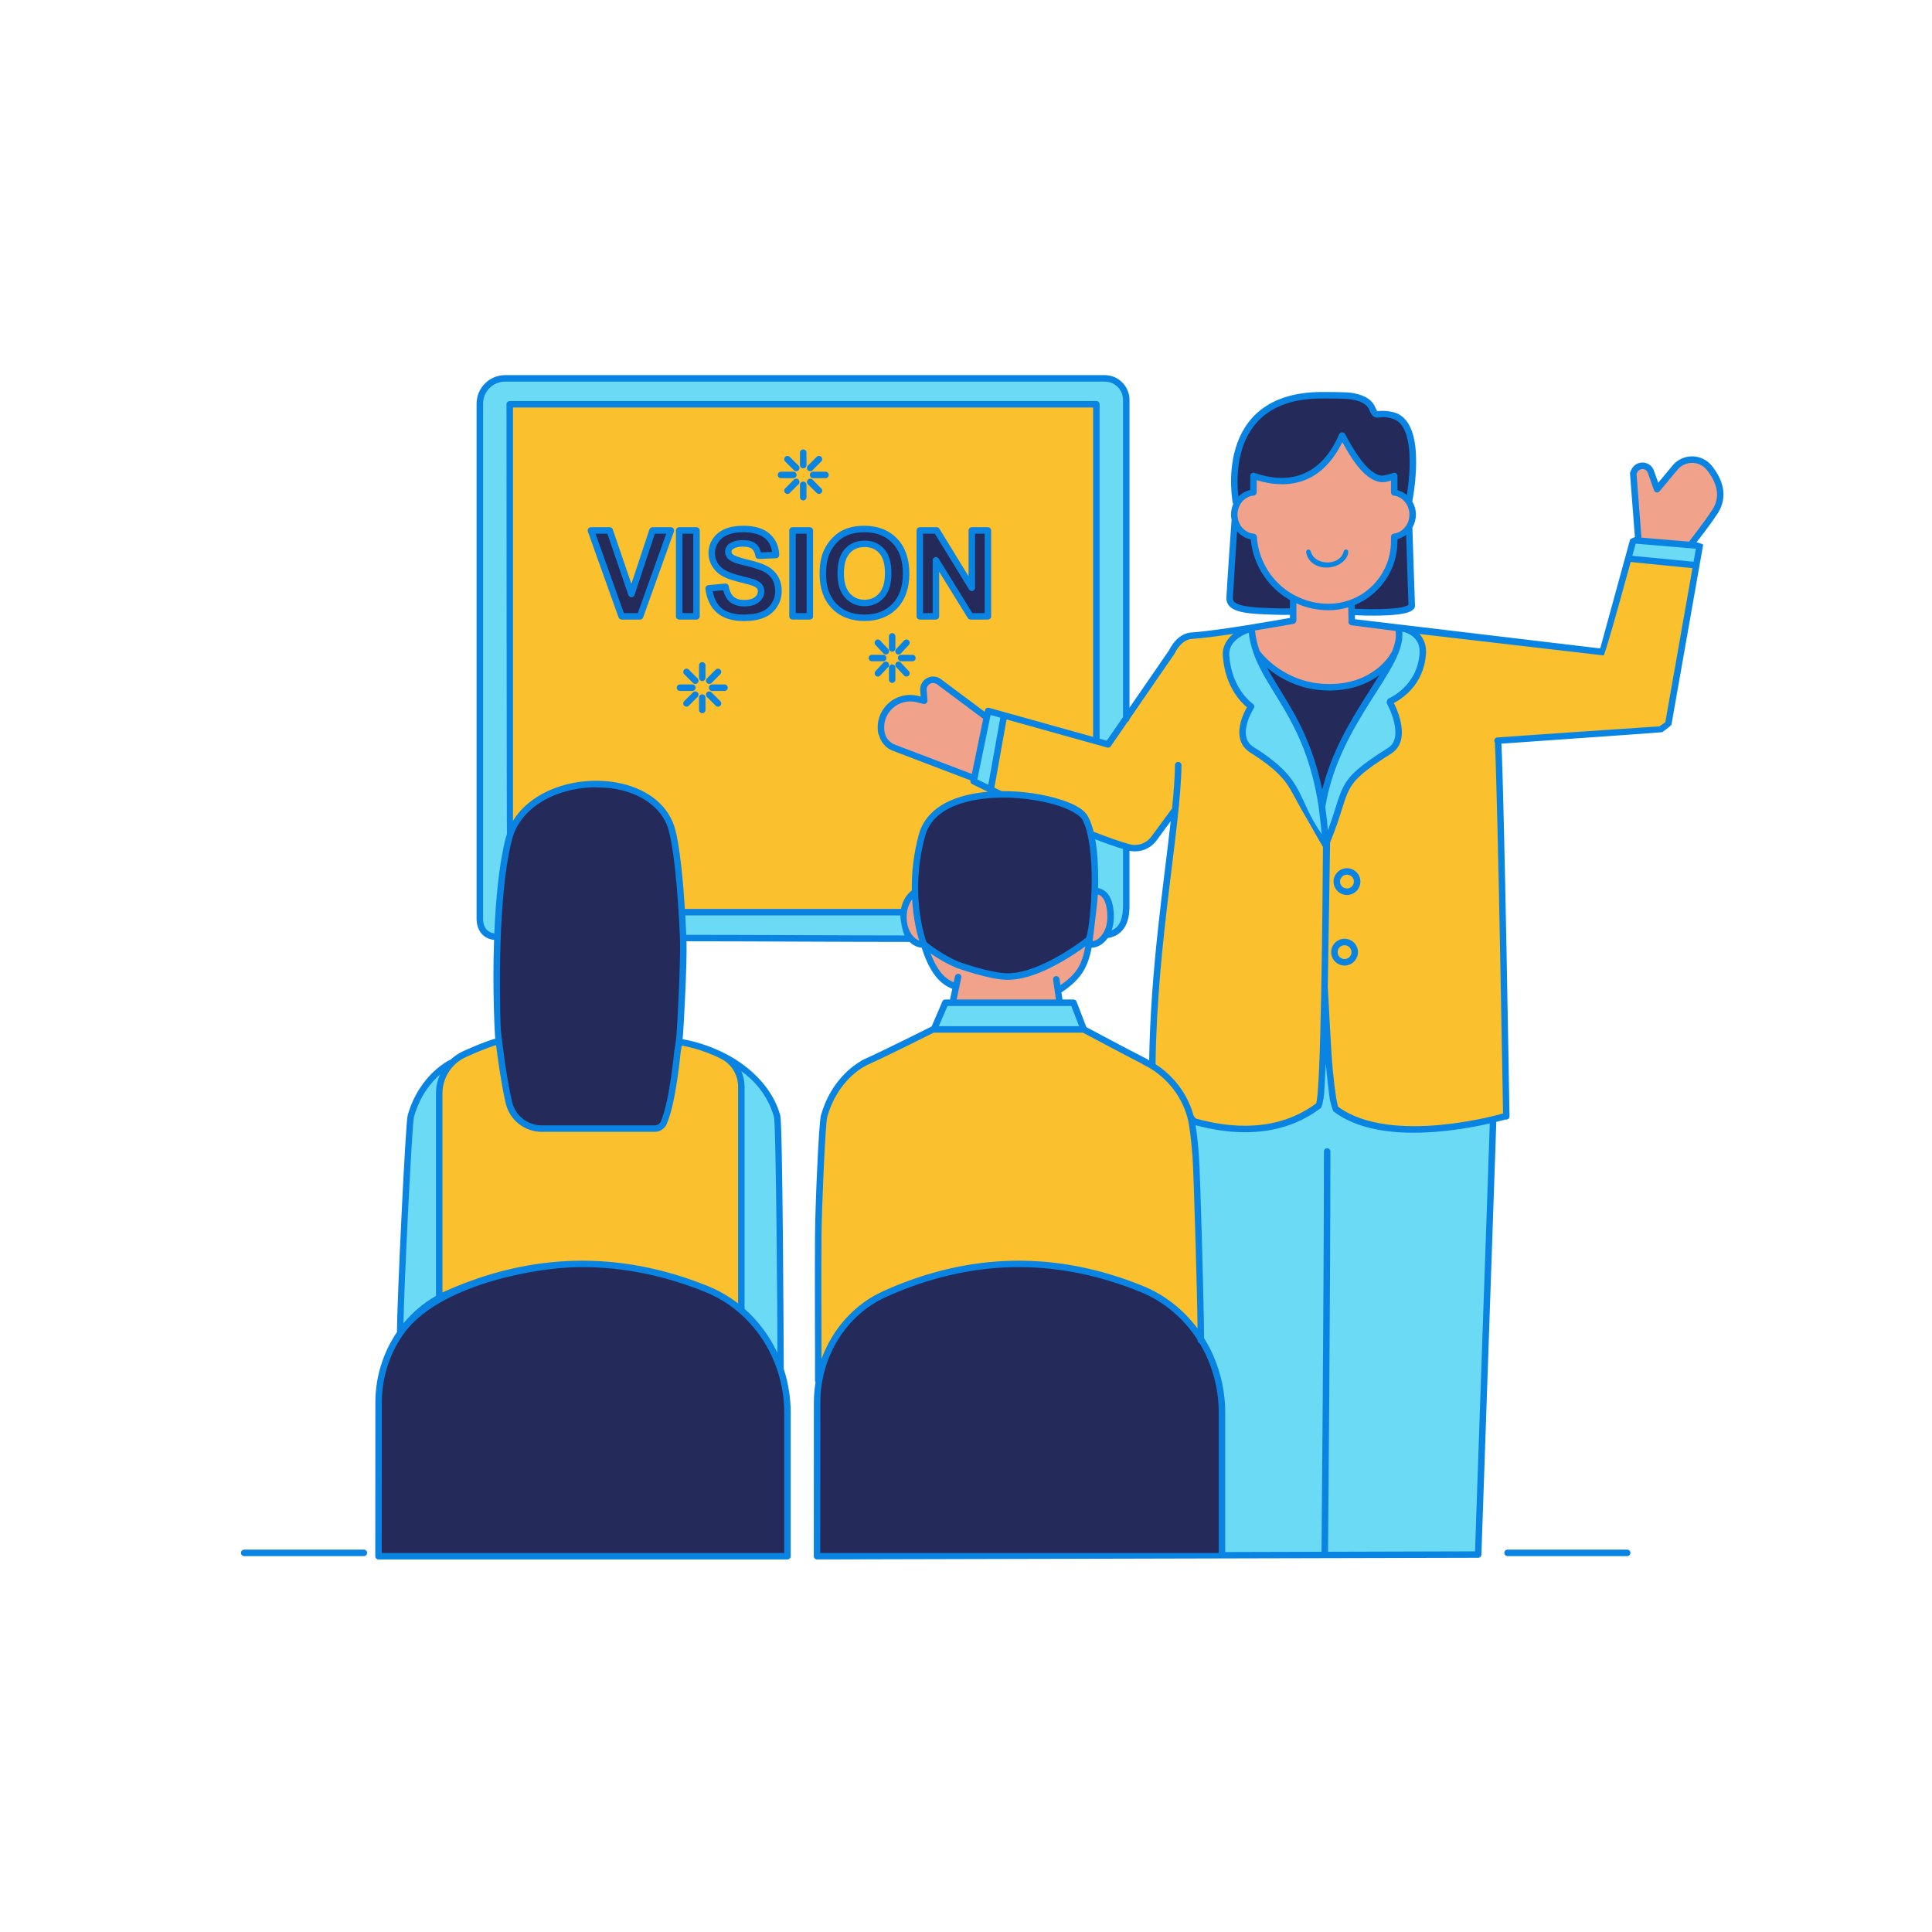 <?xml version="1.0" standalone="no"?>
<svg version="1.1" id="Layer_1_99_" xmlns="http://www.w3.org/2000/svg" xmlns:xlink="http://www.w3.org/1999/xlink" x="0px" y="0px" viewBox="0 0 595.276 595.276" enable-background="new 0 0 595.276 595.276" xml:space="preserve">
<path id="color_x5F_6" fill-rule="evenodd" clip-rule="evenodd" fill="#242b5b" d="M376.012,478.991H252.234
	c0-0.41,0-19.495,0.027-46.847c0-14.419,8.129-27.424,20.608-33.019c0.001,0,0.001,0,0.002,0c13.106-5.893,24.542-9.202,41.74-9.202
	c12.273,0,24.548,2.651,36.836,7.63c0.001,0.001,0.001,0.002,0.002,0.002c12.701,5.102,18.264,15.944,18.534,15.952
	c3.849,6.369,6.028,13.901,6.028,21.826V478.991z M242.133,478.991H117.126c0-0.41-0.001-19.495,0.027-46.847
	c0-7.723,2.372-15.026,6.496-21.015c0.046-0.046,0.084-0.1,0.109-0.16c2.942-4.225,11.895-10.984,12.623-11.307
	c0.001,0,1.586-0.534,1.587-0.534c13.236-5.894,26.457-8.942,39.678-9.19c13.37-0.25,27.27,2.639,39.681,7.618h0.002
	c10.816,4.302,18.983,13.391,22.659,24.466c0.006,0.081,0.03,0.159,0.073,0.229c1.346,4.136,2.073,8.545,2.073,13.083V478.991z
	 M388.8,203.586c3.056,3.094,10.041,8.671,20.774,8.671c7.414,0,16.899-6.106,17.405-6.608c-1.623,2.836-3.654,5.946-5.819,9.366
	c-5.245,8.283-11.223,18.37-13.811,30.741c-2.226-12.454-6.217-20.852-10.152-27.636C394.028,212.655,390.933,208.248,388.8,203.586
	z M238.163,186.182c-0.788,1.238-1.889,2.148-3.345,2.759c-1.459,0.609-3.314,0.925-5.564,0.925c-3.267,0-5.702-0.751-7.378-2.197
	c-1.573-1.356-2.508-3.353-2.908-5.94l4.216-0.41c0.356,1.579,0.96,2.86,1.93,3.689c1.062,0.909,2.488,1.346,4.196,1.346
	c1.791,0,3.212-0.377,4.208-1.208c0.956-0.798,1.488-1.813,1.488-2.935c0-0.724-0.227-1.389-0.667-1.918
	c-0.459-0.55-1.177-0.956-2.138-1.297c-0.001,0-0.002,0-0.003,0c-0.675-0.234-2.089-0.614-4.32-1.169
	c-2.823-0.7-4.768-1.567-5.813-2.503c-1.536-1.376-2.27-2.989-2.27-4.953c0-1.252,0.349-2.407,1.065-3.508
	c0.707-1.086,1.719-1.91,3.08-2.491c0,0,0-0.001,0-0.002c1.358-0.58,3.026-0.88,5.01-0.88c3.247,0,5.615,0.713,7.17,2.062
	c1.451,1.258,2.183,2.92,2.364,4.976l-4.377,0.194c-0.274-1.206-0.743-2.191-1.52-2.808c-0.879-0.696-2.122-1.001-3.693-1.001
	c-1.619,0-2.945,0.331-3.937,1.05c-0.672,0.486-1.055,1.224-1.055,2.047c0,0.766,0.355,1.47,0.971,1.99
	c0.849,0.711,2.493,1.251,5.116,1.871c2.577,0.608,4.472,1.241,5.647,1.861c1.174,0.618,2.073,1.447,2.731,2.509
	c0.646,1.044,0.982,2.348,0.982,3.95c0,1.423-0.391,2.741-1.187,3.991H238.163z M266.319,163.49c3.794,0,6.753,1.157,8.996,3.475
	c2.236,2.311,3.369,5.523,3.369,9.74c0,4.18-1.124,7.372-3.343,9.677c-2.225,2.312-5.169,3.465-8.95,3.465
	c-3.832,0-6.801-1.149-9.024-3.447c-2.22-2.295-3.344-5.449-3.344-9.568c0-2.644,0.399-4.836,1.167-6.582v-0.002
	c0.578-1.293,1.363-2.45,2.364-3.48c1-1.029,2.082-1.78,3.254-2.269c0.001,0,0.001,0,0.002,0
	C262.386,163.832,264.22,163.49,266.319,163.49z M214.103,189.397h-4.342v-25.455h4.342V189.397z M249.019,189.397h-4.342v-25.455
	h4.342V189.397z M287.869,189.397h-3.964v-25.455h4.419l10.68,17.428c0.091,0.147,0.253,0.238,0.425,0.238
	c0.274,0,0.499-0.226,0.499-0.499v-17.166h3.964v25.455h-4.58l-10.518-17.014c-0.091-0.148-0.253-0.238-0.425-0.238
	c-0.275,0-0.499,0.226-0.499,0.499c0,0.001,0,0.001,0,0.001V189.397z M196.874,189.397h-5l-9.098-25.455h4.728l6.578,19.242
	c0.07,0.201,0.26,0.337,0.472,0.337c0.215,0,0.406-0.139,0.474-0.343l6.365-19.236h4.595L196.874,189.397z M266.371,167.057
	c-2.316,0-4.258,0.823-5.696,2.432c-1.458,1.635-2.145,4.044-2.145,7.161c0,3.072,0.712,5.48,2.202,7.146
	c1.467,1.64,3.389,2.485,5.639,2.485s4.166-0.838,5.616-2.468c1.475-1.657,2.173-4.093,2.173-7.235c0-3.105-0.679-5.499-2.12-7.116
	C270.62,167.868,268.685,167.057,266.371,167.057z"></path>
<path id="color_x5F_5" fill-rule="evenodd" clip-rule="evenodd" fill="#f1a28b" d="M295.143,297.841
	c0.115,0.041,2.521,0.901,5.637,1.777c3.192,0.898,7.04,1.8,9.822,1.778c5.646-0.045,11.949-2.966,16.876-5.851
	c3.504-2.051,6.243-4.052,7.573-5.064c-1.035,7.229-3.251,10.299-8.702,13.954l-0.4-2.745c-0.035-0.26-0.267-0.449-0.527-0.434
	c-0.262,0.016-0.468,0.236-0.468,0.498c0,0.027,0.002,0.053,0.006,0.079l0.964,6.619h-31.801c0.008-0.022,0.014-0.045,0.018-0.068
	l1.563-7.218c0.008-0.037,0.012-0.075,0.012-0.113c0-0.274-0.225-0.499-0.499-0.499c0,0,0,0-0.001,0
	c-0.236,0.001-0.44,0.169-0.487,0.4l-0.526,2.435c-0.899-0.437-2.065-0.836-3.473-2.13c-1.571-1.445-3.387-4.025-5.045-8.884
	c1.848,1.389,5.351,3.809,9.364,5.433c0.007,0.003,0.013,0.005,0.02,0.008c0.024,0.01,0.048,0.019,0.074,0.025H295.143z
	 M337.788,275.029c1.282,0.121,2.168,0.808,2.821,2.002c0.722,1.319,1.087,3.266,1.087,5.548c0,2.236-0.657,4.255-1.689,5.688
	c-1.032,1.433-2.406,2.271-3.897,2.271c-0.013,0-0.025,0-0.038,0.002C336.138,290.073,337.692,277.69,337.788,275.029z
	 M281.474,275.841c0.3,7.67,1.914,13.033,2.468,14.661c-1.301-0.162-2.49-0.96-3.408-2.235c-1.032-1.433-1.689-3.452-1.689-5.688
	C278.845,279.72,279.93,277.232,281.474,275.841z M286.366,209.781c0.587-0.042,2.143,0.291,2.635,0.656
	c5.844,4.366,14.45,10.792,14.45,10.792c0.013,0.01,0.026,0.019,0.039,0.027l-3.681,17.879c-0.722-0.275-17.076-6.506-24.245-9.237
	c-1.812-0.691-3.136-2.27-3.498-4.177l0.004,0.047c-0.002-0.013-0.002-0.028-0.007-0.053l0.003,0.004
	c-0.536-2.835,0.397-5.745,2.484-7.737c2.085-1.993,5.038-2.793,7.843-2.126c1.363,0.325,2.873,0.325,2.873,0.051
	c0-0.013-0.001-0.026-0.002-0.039c0,0-0.112-1.454-0.248-3.242C284.943,211.649,286.014,209.807,286.366,209.781z M398.941,185.113
	c3.13,1.54,6.65,2.411,10.375,2.411h0.002c2.306,0,4.521-0.383,6.594-1.077c0,0,0.272,5.693,0.53,5.714l14.011,1.794
	c-0.008,0.056-0.006,0.112,0.005,0.166c0.421,2.114-0.112,4.524-1.292,7.253c-0.105,0.049-0.19,0.132-0.241,0.236
	c0,0-1.241,2.379-4.29,4.799c-3.049,2.42-7.873,4.85-15.062,4.85c-14.362,0-21.747-10.272-21.747-10.272
	c-0.039-0.055-0.088-0.102-0.145-0.138c-0.783-2.187-1.334-4.48-1.558-7.001c6.726-1.093,12.338-2.118,12.338-2.118
	C398.658,191.695,398.941,185.113,398.941,185.113z M409.318,186.525h-0.002c-11.992,0-21.794-9.326-22.558-21.122
	c-0.016-0.248-0.214-0.447-0.46-0.466c-3.062-0.238-5.509-2.981-5.509-6.373c0-3.375,2.424-6.111,5.464-6.371
	c0.257-0.022,0.456-0.24,0.456-0.497v-4.407c5.707,1.873,11.072,1.956,15.697-0.045c4.583-1.983,8.383-6.013,11.151-12.02
	c2.196,4.033,4.509,7.797,7.071,10.203c1.369,1.285,2.817,2.202,4.37,2.543c1.312,0.289,2.693,0.034,4.079-0.612v4.364
	c0,0.251,0.188,0.464,0.436,0.495c2.932,0.37,5.244,3.056,5.244,6.348c0,3.293-2.31,5.976-5.244,6.345
	c-0.249,0.032-0.436,1.86-0.436,1.86C429.078,177.685,420.236,186.525,409.318,186.525z M521.395,142.112
	c1.897,0.012,3.689,0.875,4.881,2.351c1.4,1.763,2.618,3.833,3.072,6.047c0.455,2.216,0.175,4.573-1.472,7.046
	c-2.739,4.113-6.873,9.3-6.873,9.3c-0.138,0.159-0.161,0.39-0.057,0.573l-15.663-1.315l-1.56-20.277
	c0.047-0.084,0.147-0.263,0.375-0.671c0-0.001,0-0.002,0-0.002c0.431-0.774,1.273-1.222,2.155-1.148
	c0.883,0.075,1.636,0.656,1.932,1.491c0,0,0,0.001,0,0.002c0.967,2.726,1.914,5.395,1.914,5.395c0.07,0.199,0.26,0.332,0.47,0.332
	c0.148,0,0.289-0.066,0.384-0.18c0,0,2.871-3.456,5.53-6.658C517.695,142.939,519.498,142.099,521.395,142.112z"></path>
<path id="color_x5F_4" fill-rule="evenodd" clip-rule="evenodd" fill="#242b5b" d="M203.307,347.533l-36.381-0.292
	c-4.587,0-8.571-3.137-9.642-7.598c-2.132-9.274-3.494-22.418-3.496-22.444c-0.001-0.024-1.681-38.296,3.441-58.511
	c1.281-5.056,4.541-8.983,8.858-11.761c4.738-3.051,10.745-4.693,16.691-4.852c0.495-0.013,4.437,0.128,5.876,0.338
	c7.673,1.117,14.395,4.881,17.2,11.361c1.018,2.351,1.935,7.573,2.633,13.967c0.698,6.395,1.206,14.002,1.514,21.297
	c0.273,6.458,0.621,19.945,0.211,26.683C210.006,319.091,206.183,347.623,203.307,347.533z M309.528,245.255
	c5.641,0.044,11.265,0.908,15.718,2.215c4.452,1.308,7.714,3.143,8.622,4.735c2.272,3.981,3.924,15.72,2.425,30.117
	c-0.317,3.046-0.736,5.47-1.104,6.635c-0.018,0.057-0.025,0.117-0.022,0.177c-0.417,0.334-11.99,11.162-24.571,11.262
	c-17.22,0.137-25.39-9.655-25.551-9.791c-0.128-0.332-5.548-14.618-0.482-33.149c1.247-4.558,4.616-7.604,9.142-9.535
	C298.228,245.989,303.887,245.211,309.528,245.255z M380.769,162.303c1.064,1.874,2.9,3.204,5.049,3.514
	c0.653,8.171,5.46,15.17,12.309,18.877c-0.119,0.096,0.425,3.421,0.222,3.446c0,0-19.281,1.204-19.281-3.884
	C379.068,181.417,380.587,165.03,380.769,162.303z M433.72,163.731c0.06,1.934,0.612,19.749,0.755,22.737
	c0.003,0.072-0.009,0.117-0.078,0.205c-0.069,0.089-0.205,0.203-0.411,0.317c-0.414,0.226-1.093,0.439-1.926,0.604
	c-1.667,0.331-3.961,0.494-6.26,0.56c-4.303,0.122-8.32-0.083-8.858-0.112l-0.037-1.943c0-0.005,0-0.01,0-0.015
	c7.708-3.032,13.172-10.538,13.172-19.317v-1.013C431.487,165.474,432.747,164.753,433.72,163.731z M411.283,122.228
	c1.477,0,3.054,0.05,4.551,0.248c1.497,0.198,2.909,0.544,4.044,1.114c1.134,0.57,1.984,1.345,2.452,2.437
	c0.393,0.916,0.663,1.448,1.061,1.802c0.398,0.355,0.915,0.383,1.356,0.332c0.881-0.102,1.984-0.412,4.644,0.435
	c2.132,0.679,3.481,2.52,4.321,5.037c0.84,2.516,1.129,5.664,1.124,8.731c-0.007,4.918-0.729,9.462-1.026,11.133
	c-0.986-1.076-2.278-1.838-3.733-2.128v-4.733c0,0,0,0,0-0.001c0-0.274-0.679-0.474-0.757-0.427
	c-1.46,0.876-2.795,1.074-4.107,0.786c-1.311-0.289-2.615-1.09-3.901-2.296c-2.571-2.413-5.025-6.421-7.338-10.743
	c-0.089-0.165-0.264-0.267-0.451-0.263c-0.195,0.004-0.372,0.122-0.448,0.302c-2.721,6.344-6.497,10.443-11.065,12.333
	c-7.968,3.297-15.743-0.191-15.799-0.191c-0.275,0-0.499,0.226-0.499,0.5l0,0v4.696c-1.823,0.294-3.411,1.322-4.484,2.79
	c-0.258-1.54-1.24-8.456,0.931-15.663c1.223-4.061,3.447-8.09,7.384-11.115c3.936-3.025,9.602-5.064,17.788-5.064
	C408.428,122.279,409.806,122.228,411.283,122.228z"></path>
<path id="color_x5F_3" fill-rule="evenodd" clip-rule="evenodd" fill="#6adaf5" d="M367.885,345.954
	c0.066,0.075,0.155,0.13,0.258,0.154c10.855,3.032,25.971,4.402,38.496-5.085c0.249-0.189,0.701-2.634,0.792-3.608
	c0.181-1.947,0.752-14.883,0.864-18.948c0.244,4.149,1.541,17.701,1.871,19.787c0.165,1.043,0.835,3.656,1.073,3.835
	c8.59,6.508,21.748,7.031,32.751,5.995c6.473-0.61,12.157-1.765,15.788-2.62c-0.151,0.087-0.246,0.247-0.25,0.421l-4.566,132.604
	l-43.779,0.108c-0.153-0.003-0.298,0.064-0.395,0.181c-0.097-0.106-0.235-0.166-0.379-0.164l-1.732,0.004
	c0.006-0.691,0.754-84.959,0.735-123.818c0-0.002,0-0.005,0-0.007c0-0.275-0.226-0.499-0.499-0.499c-0.002,0-0.005,0-0.008,0
	c-0.271,0.004-0.491,0.228-0.491,0.499c0,0.002,0,0.005,0,0.007c0.019,38.852-0.729,123.155-0.735,123.822l-30.668,0.082v-43.371
	c0-8.338-2.361-16.254-6.518-22.896c-0.038-9.369-0.176-23.931-0.628-37.448c-0.23-6.88-0.541-13.475-0.963-18.947
	c-0.318-4.113-0.692-7.582-1.153-10.094C367.793,345.951,367.839,345.953,367.885,345.954z M226.99,328.557
	c3.119,1.83,9.437,6.506,11.977,15.495c0.634,2.243,1.519,27.446,1.476,35.441c-0.077,14.644-0.411,29.969-0.442,39.681
	c-2.454-6.078-6.264-11.471-11.119-15.702c0.023-0.06,0.034-0.124,0.033-0.188v-68.479
	C228.915,332.534,228.218,330.369,226.99,328.557z M137.214,329.164c-1.521,2.245-2.386,4.929-2.386,7.753v62.666
	c-4.331,2.404-8.053,5.7-11.018,9.608c0.07-9.891,0.262-23.509,0.727-35.982c0.246-6.551,1.913-27.024,2.515-29.156
	C129.456,335.552,134.408,331.109,137.214,329.164z M333.199,316.679h-44.702l3.113-7.227h38.81L333.199,316.679z M414.275,289.744
	c-1.999,0-3.63,1.629-3.63,3.627c0,1.997,1.631,3.626,3.63,3.626c2,0,3.633-1.629,3.633-3.626
	C417.908,291.373,416.275,289.744,414.275,289.744z M210.605,281.467c0.082,0.053,0.178,0.08,0.276,0.08h67.02
	c-0.028,0.34,0.619,5.558,1.739,7.174c-21.949-0.004-47.125-0.194-68.664-0.195C210.875,286.181,210.748,283.819,210.605,281.467z
	 M157.055,124.062c-0.274,0-0.499,0.226-0.499,0.499c0,0-0.152,133.318-0.295,133.882c-2.091,8.256-3.054,19.351-3.468,29.692
	c-1.419-0.048-2.485-0.55-3.229-1.382c-0.783-0.877-1.225-2.145-1.225-3.702V124.37c0-4.03,3.257-7.287,7.287-7.287h184.76
	c3.39,0,6.128,2.738,6.128,6.127v97.887l-5.305,7.696l-3.135-0.876c0.141-0.093-0.003-103.854-0.277-103.854H157.055z
	 M336.801,257.809c3.579,1.399,6.896,2.584,9.718,3.424c-0.004,0.028-0.006,0.056-0.005,0.084v17.712
	c0,1.305-0.091,3.254-0.783,4.938c-0.663,1.614-1.826,2.969-4.083,3.46c0.665-1.403,1.046-3.066,1.046-4.849
	c0-2.386-0.361-4.478-1.21-6.028c-0.778-1.424-2.037-2.37-3.667-2.517c0.02-0.739,0.041-1.48,0.046-2.231
	C337.902,266.951,337.635,261.946,336.801,257.809z M415.022,268.006c-1.999,0-3.632,1.627-3.632,3.625
	c0,1.997,1.633,3.627,3.632,3.627c2,0,3.631-1.63,3.631-3.627C418.653,269.633,417.022,268.006,415.022,268.006z M385.137,194.004
	c0.86,9.419,6.03,15.709,11.195,24.617c4.183,7.211,8.399,16.186,10.476,30.031c-0.011,0.092,0.004,0.185,0.043,0.27
	c0.446,3.032,0.784,6.312,1.003,9.843c-4.654-6.464-6.044-10.791-8.131-14.792c-2.206-4.231-5.251-8.048-13.721-13.369
	c-1.479-0.929-2.198-2.122-2.495-3.449c-0.298-1.327-0.148-2.797,0.203-4.165c0.7-2.739,2.178-5.027,2.178-5.027
	c0.146-0.226-6.913-5.283-7.627-16.005c-0.183-2.74,1.379-4.575,3.052-5.792C382.987,194.951,385.116,194.008,385.137,194.004z
	 M427.851,230.922c-8.445,5.305-11.614,8.11-13.501,11.742c-1.791,3.446-2.426,7.521-5.435,15.113
	c-0.04-0.026-0.083-0.047-0.129-0.061c-0.224-3.224-0.549-6.24-0.968-9.049c2.184-13.418,8.572-24.248,14.187-33.116
	c2.816-4.449,5.434-8.399,7.229-11.958c1.763-3.496,2.742-6.635,2.225-9.508l1.569,0.201c0.064,0.073,0.148,0.125,0.242,0.151
	c0,0,1.238,0.347,2.444,1.381c1.207,1.034,2.355,2.695,2.169,5.487c-0.709,10.643-10.245,14.672-10.245,14.874
	c0,0.086,0.023,0.171,0.066,0.247c0,0,1.548,2.752,2.315,5.961c0.384,1.605,0.562,3.315,0.283,4.82
	c-0.28,1.506-0.986,2.798-2.45,3.716H427.851z M304.836,219.674l3.948,1.103c-0.012,0.031-0.021,0.063-0.027,0.096
	c0,0-3.85,21.605-3.831,21.677c-2.408-1.159-4.187-2.025-4.366-2.112L304.836,219.674z M502.364,171.509l1.245-4.535l19.503,1.638
	l-0.905,5.133c-0.001-0.001-0.002-0.001-0.002-0.002C522.121,173.651,502.796,171.526,502.364,171.509z"></path>
<path id="color_x5F_2" fill-rule="evenodd" clip-rule="evenodd" fill="#FBC02D" d="M287.56,317.678h46.239
	c0.147,0.079,11.907,6.365,18.47,9.721c0.057,0.098,0.145,0.175,0.25,0.217c0,0,10.348,4.289,13.782,16.437
	c0.644,2.28,1.186,6.616,1.606,12.065c0.419,5.449,0.729,12.033,0.959,18.905c0.429,12.833,0.572,26.5,0.619,35.879
	c-4.364-6.332-10.423-11.366-17.66-14.274h-0.002c-13.219-5.355-26.451-7.929-39.682-7.68c-13.232,0.25-26.463,3.323-39.679,9.266
	c-9.83,4.408-17.003,13.264-19.845,23.799c0.018-10.356-0.111-26.356-0.002-41.53c0.06-8.376,0.195-16.405,0.47-22.886
	s0.713-11.461,1.302-13.546c3.444-12.184,12.233-16.154,12.233-16.154c0.066-0.028,0.124-0.069,0.172-0.121
	C274.141,324.456,287.415,317.752,287.56,317.678z M153.252,321.185c0.556,4.579,1.602,12.355,3.058,18.686
	c0.001,0.001,0.001,0.003,0.002,0.004c1.179,4.904,5.571,8.365,10.614,8.365h34.796c1.424,0,2.717-0.846,3.285-2.151
	c0-0.001,0-0.002,0-0.002c0.014-0.035,2.483-8.881,3.183-13.585c0.701-4.712,1.687-10.856,1.875-10.829c0,0,5.924,0.85,12.311,4.099
	c3.401,1.73,5.54,5.219,5.54,9.034v67.85c-3.049-2.491-6.476-4.538-10.218-6.028l-0.002-0.002
	c-13.348-5.354-26.709-7.927-40.068-7.678c-13.362,0.25-26.723,3.324-40.068,9.266c-0.588,0.262-1.164,0.543-1.733,0.835v-62.133
	c0-5.057,2.968-9.639,7.583-11.707c7.238-3.243,9.468-3.704,9.468-3.704L153.252,321.185z M411.848,341.255l0.007,0.014l0.019,0.03
	l0.015,0.022l-0.015-0.022l-0.019-0.03c0,0-0.54-2.144-0.703-3.17c-0.325-2.053-0.671-4.923-0.999-8.34
	c-0.653-6.834-1.228-15.853-1.396-24.939c-0.001-0.132-0.054-0.26-0.149-0.353c0.324-17.593,0.708-44.987,0.751-45.094
	c3.489-8.491,4.102-12.835,5.876-16.249c1.774-3.414,4.742-6.075,13.148-11.355c1.706-1.071,2.585-2.67,2.903-4.382
	c0.318-1.712,0.109-3.545-0.295-5.234c-0.707-2.958-1.873-5.175-2.191-5.763c1.282-0.59,9.391-4.672,10.08-15.021
	c0.207-3.099-1.134-5.128-2.515-6.312c-0.174-0.15-0.351-0.287-0.524-0.412l57.895,6.726c0.243,0.027,8.391-28.996,8.391-28.996
	c0.041,0.002,19.858,2.187,19.946,2.14l-8.517,48.323l-2.105,1.448c-0.191,0.012-35.654,2.389-50.099,3.439
	c-0.27,0.005,1.425,41.439,1.914,61.755s0.679,37.964,0.383,44.087c-0.001,0.007-0.002,0.014-0.002,0.021l-0.041,9.861
	c-0.001,0.001-0.003,0.001-0.004,0.002c0,0-8.808,2.61-19.704,3.637c-10.878,1.025-23.795,0.43-32.012-5.764h-0.001l0.009,0.006
	l0.004,0.002c-0.001,0-0.004-0.002-0.007-0.004l0,0l-0.006-0.004l-0.028-0.057l-0.005-0.01L411.848,341.255l-0.001-0.001
	l-0.001-0.002c-0.005-0.008-0.01-0.017-0.014-0.027l-0.001-0.002c-0.004-0.007-0.007-0.015-0.011-0.022l0.011,0.022l0.007,0.014
	L411.848,341.255z M405.963,340.279c-13.798,12.82-37.993,5.341-38.108,4.937c-2.442-8.639-8.882-14.9-12.315-17.08
	c0.389-37.622,7.788-73.515,7.986-92.37c0-0.004,0-0.008,0-0.012c0-0.274-0.226-0.499-0.499-0.499c-0.001,0-0.002,0-0.002,0
	c-0.274,0.001-0.498,0.228-0.497,0.501c-0.041,3.846-0.4,8.472-0.931,13.669c-0.09,0.035-3.766,4.992-6.457,8.651
	c-1.671,2.271-4.568,3.273-7.286,2.516c-3.129-0.871-7.071-2.279-11.329-3.96c-0.455-1.894-1.03-3.593-1.789-4.923
	c-1.221-2.138-4.654-3.86-9.21-5.199c-4.556-1.339-10.254-2.21-15.991-2.255c-0.346-0.003-0.69,0.008-1.036,0.011
	c-0.019-0.012-2.746-1.145-2.72-1.31l3.96-21.909c0-0.001,0-0.002,0-0.003l31.546,8.805c0.205,0.057,20.456-32.578,23.972-33.49
	c3.516-0.913,11.328-1.022,16.875-1.881c-0.45,0.246-0.928,0.533-1.407,0.882c-1.829,1.329-3.673,3.514-3.462,6.665
	c0.683,10.258,6.614,15.063,7.571,15.782c-0.307,0.493-1.435,2.364-2.093,4.936c-0.376,1.467-0.555,3.084-0.209,4.63
	c0.347,1.547,1.246,3.014,2.936,4.075c8.381,5.265,11.219,8.866,13.368,12.984c2.148,4.119,3.597,8.833,9.005,16.034
	c0.07,0.094,0.08,27.297-0.242,44.544c-0.172,9.201-0.393,17.933-0.681,24.443c-0.144,3.254-0.306,5.955-0.483,7.87
	C406.346,338.282,405.973,340.265,405.963,340.279z M278.031,280.548h-67.15c-0.12-0.002-0.235,0.039-0.326,0.115
	c-0.286-4.559-0.639-9.03-1.076-13.027c-0.701-6.428-1.569-11.623-2.71-14.256c-2.979-6.885-10.064-10.802-17.972-11.952
	c-1.977-0.288-4.009-0.405-6.047-0.352c-6.114,0.159-12.281,1.842-17.204,5.012c-3.429,2.207-6.248,5.15-7.992,8.793v-129.82
	h179.744v102.433c-0.001,0.076,0.016,0.151,0.049,0.219c0,0-32.848-9.163-32.893-9.163c-0.235,0-0.44,0.166-0.488,0.397l-0.254,1.23
	c-0.384-0.287-8.406-6.277-14.114-10.541c0,0-0.001,0-0.002,0c-0.548-0.41-1.191-0.639-1.847-0.685
	c-0.656-0.046-1.325,0.094-1.926,0.423h-0.002c-1.2,0.66-1.903,1.963-1.799,3.328c0.108,1.413,0.162,2.117,0.195,2.561
	c-0.345-0.082-0.631-0.149-1.593-0.379c-3.134-0.744-6.433,0.149-8.763,2.374c-2.324,2.219-3.367,5.463-2.778,8.621
	c0,0.009,0.001,0.017,0.002,0.026c0,0,0,0.001,0,0.002c0.001,0.004,0.003,0.005,0.004,0.009c0.013,0.071,0.524,3.547,4.118,4.916
	c7.213,2.749,23.877,9.095,24.398,9.294c0,0-0.037,0.939,0.166,1.04c0,0,2.73,1.336,6.558,3.164
	c-4.647,0.225-9.187,1.036-13.019,2.673c-4.711,2.012-8.375,5.297-9.713,10.191c-1.757,6.426-2.252,12.351-2.155,17.411
	C279.706,275.805,278.467,277.968,278.031,280.548z M228.949,162.491c-2.084,0-3.887,0.315-5.402,0.962
	c-1.513,0.646-2.704,1.606-3.525,2.866c-0.811,1.246-1.227,2.611-1.227,4.052c0,2.222,0.889,4.161,2.602,5.696
	c1.265,1.133,3.337,2.01,6.238,2.73c2.219,0.551,3.655,0.941,4.231,1.141c0.868,0.309,1.43,0.666,1.705,0.995
	c0.293,0.351,0.435,0.75,0.435,1.278c0,0.824-0.342,1.511-1.13,2.169c-0.748,0.624-1.918,0.975-3.568,0.975
	c-1.541,0-2.697-0.381-3.547-1.108c-0.843-0.722-1.436-1.882-1.736-3.553c-0.046-0.255-0.283-0.433-0.54-0.408l-5.197,0.505
	c-0.255,0.025-0.45,0.242-0.45,0.496c0,0.02,0.001,0.04,0.003,0.059c0.36,3.048,1.481,5.439,3.381,7.077
	c1.909,1.646,4.61,2.439,8.031,2.439c2.344,0,4.329-0.326,5.95-1.003c1.622-0.679,2.903-1.734,3.8-3.143
	c0.888-1.396,1.342-2.919,1.342-4.527c0-1.742-0.371-3.245-1.132-4.475c-0.751-1.214-1.798-2.175-3.113-2.868
	c-1.315-0.693-3.265-1.331-5.886-1.95c-2.573-0.607-4.198-1.243-4.699-1.664c-0.441-0.372-0.616-0.74-0.616-1.225
	c0-0.548,0.184-0.906,0.641-1.236c0.765-0.556,1.869-0.861,3.352-0.861c1.438,0,2.447,0.29,3.072,0.784
	c0.626,0.496,1.075,1.341,1.289,2.624c0.042,0.247,0.263,0.426,0.513,0.415l5.342-0.234c0.272-0.013,0.486-0.245,0.476-0.517
	c-0.088-2.541-1.037-4.644-2.815-6.187C234.971,163.234,232.341,162.491,228.949,162.491z M266.319,162.491
	c-2.207,0-4.177,0.359-5.898,1.087c-1.305,0.545-2.502,1.38-3.584,2.493c-1.08,1.112-1.936,2.371-2.561,3.771
	c0,0.001,0,0.002,0,0.004c-0.842,1.911-1.252,4.241-1.252,6.986c0,4.303,1.202,7.759,3.625,10.263
	c2.42,2.501,5.706,3.751,9.742,3.751c3.988,0,7.251-1.258,9.669-3.77c2.424-2.518,3.623-6.01,3.623-10.37
	c0-4.398-1.208-7.91-3.65-10.434C273.597,163.753,270.319,162.491,266.319,162.491z M288.602,162.943h-5.197
	c-0.275,0-0.499,0.226-0.499,0.499v26.454c0,0.274,0.226,0.499,0.499,0.499h4.963c0.274,0,0.499-0.226,0.499-0.499v-15.491
	l9.74,15.753c0.091,0.147,0.252,0.238,0.424,0.238h5.359c0.274,0,0.499-0.226,0.499-0.499v-26.454c0-0.274-0.226-0.499-0.499-0.499
	h-4.963c-0.275,0-0.499,0.226-0.499,0.499v15.893l-9.902-16.152C288.938,163.034,288.776,162.943,288.602,162.943z M182.068,162.943
	L182.068,162.943c-0.275,0-0.499,0.225-0.499,0.499c0,0.058,0.01,0.115,0.029,0.17l9.456,26.452c0.071,0.198,0.26,0.332,0.47,0.332
	h5.702c0.211,0,0.4-0.134,0.47-0.332l9.472-26.452c0.02-0.055,0.03-0.112,0.03-0.17c0-0.275-0.226-0.499-0.499-0.499
	c-0.001,0-0.001,0-0.001,0h-5.665c-0.215,0-0.406,0.139-0.473,0.343l-6.013,18.168l-6.212-18.172
	c-0.069-0.202-0.26-0.339-0.472-0.339H182.068z M214.602,162.943h-5.34c-0.275,0-0.499,0.226-0.499,0.499v26.454
	c0,0.274,0.225,0.499,0.499,0.499h5.34c0.275,0,0.499-0.226,0.499-0.499v-26.454C215.101,163.169,214.877,162.943,214.602,162.943z
	 M249.519,162.943h-5.341c-0.275,0-0.499,0.226-0.499,0.499v26.454c0,0.274,0.225,0.499,0.499,0.499h5.341
	c0.275,0,0.499-0.226,0.499-0.499v-26.454C250.018,163.169,249.793,162.943,249.519,162.943z M266.371,168.056
	c2.088,0,3.686,0.682,4.924,2.071c1.218,1.366,1.867,3.492,1.867,6.451c0,2.993-0.666,5.16-1.922,6.57
	c-1.279,1.437-2.86,2.134-4.869,2.134c-2.009,0-3.598-0.701-4.896-2.151c-1.276-1.427-1.947-3.563-1.947-6.481
	c0-2.97,0.656-5.11,1.892-6.496C262.678,168.746,264.284,168.056,266.371,168.056z"></path>
<path id="color_x5F_1" fill-rule="evenodd" clip-rule="evenodd" fill="#0984E3" d="M340.387,115.584
	c4.2,0,7.626,3.426,7.626,7.625v94.833l12.158-17.643c1.425-2.865,3.776-5.329,7.001-5.536c8.328-0.538,28.17-4.095,30.27-4.474
	v-0.954c-0.112,0.007-1.829,0.11-7.916-0.148c-3.162-0.135-5.92-0.356-8.015-1.005c-1.049-0.325-1.952-0.759-2.63-1.436
	c-0.679-0.677-1.07-1.64-1.021-2.665c0.153-3.198,1.557-23.864,1.604-23.973c-0.11-0.53-0.174-1.08-0.174-1.646
	c0-1.155,0.243-2.243,0.675-3.223c-0.053-0.092-0.09-0.191-0.112-0.295c0,0-1.709-8.458,0.869-17.018
	c1.288-4.28,3.676-8.621,7.906-11.872c4.23-3.251,10.266-5.374,18.701-5.374c1.051,0,7.1-0.003,8.7,0.209
	c1.6,0.211,3.161,0.579,4.521,1.261c1.358,0.683,2.527,1.719,3.156,3.184c0.36,0.839,0.629,1.224,0.675,1.27
	c0,0,0.04,0.035,0.003,0.003c-0.001,0-0.002-0.001-0.003-0.003c0,0,2.57-0.46,5.463,0.461c2.709,0.863,4.362,3.219,5.287,5.991
	c0.925,2.772,1.207,6.049,1.202,9.21c-0.009,6.201-1.142,11.921-1.186,12.139c0.699,1.179,1.108,2.562,1.108,4.056
	c0,1.47-0.395,2.834-1.073,3.999c0,0.003,0,0.006,0,0.01c0,0,0.643,20.785,0.788,23.824c0.021,0.441,0.116,1.152-1.268,1.908
	c-0.652,0.357-1.438,0.577-2.352,0.759c-1.829,0.363-4.167,0.522-6.508,0.589c-3.894,0.111-7.174-0.031-8.372-0.088l0.023,1.222
	l75.556,9.006l9.191-33.5c0.068-0.263,1.492-0.809,1.492-0.809l-1.516-19.678c-0.015-0.195,0.3-0.881,0.571-1.369
	c0.716-1.284,2.125-2.035,3.59-1.912c1.465,0.124,2.729,1.097,3.219,2.484c0.67,1.889,0.984,2.776,1.326,3.741
	c0.828-0.997,2.287-2.757,4.407-5.309c1.498-1.804,3.729-2.843,6.075-2.827c2.344,0.015,4.561,1.083,6.036,2.906
	c0.002,0.002,0.004,0.004,0.006,0.006c1.492,1.879,2.846,4.134,3.369,6.684c0.523,2.549,0.158,5.397-1.693,8.177
	c-2.483,3.728-5.622,7.713-6.397,8.69c0,0,2.166,0.585,2.046,0.754l-9.777,55.475c-0.047,0.264-2.811,2.294-2.811,2.294
	c-0.148,0.102-34.619,2.461-49.581,3.541c0.886,16.978,2.497,114.825,2.497,114.825c0,0.003,0,0.005,0,0.008
	c0,0.548-0.45,0.999-0.999,0.999c-0.087,0-0.174-0.011-0.258-0.034c-0.163,0.048-1.113,0.323-2.839,0.747
	c0.018,0.083,0.024,0.168,0.02,0.252l-4.584,133.084c-0.018,0.534-0.46,0.964-0.995,0.966l-203.711,0.501
	c-0.548,0-0.999-0.45-0.999-0.999c0,0,0-19.702,0.027-47.346c0-2.115,0.186-4.196,0.511-6.236c-0.108-0.168-0.164-0.363-0.16-0.562
	c0.061-9.952-0.118-28.103,0.002-44.872c0.06-8.385,1.127-34.347,1.828-36.827c3.06-10.828,10.288-15.568,12.413-16.763
	c0.094-0.107,0.211-0.192,0.341-0.25c7.201-3.226,21.299-10.346,21.299-10.346c0.016-0.008,0.032-0.016,0.049-0.024l3.32-7.705
	c0.157-0.367,0.518-0.604,0.917-0.605h1.42l0.706-3.269c-0.73-0.325-2.089-0.845-3.695-2.322c-1.896-1.743-3.956-4.774-5.741-10.358
	c-1.405-0.12-2.684-0.779-3.719-1.783c-21.919-0.001-47.123-0.191-68.731-0.195c0.213,6.356-0.867,26.79-1.11,29.172
	c-0.041,0.397-0.077,0.643-0.115,0.997c0.061,0.009,6.164,0.887,12.757,4.241c0.927,0.471,13.73,6.391,17.354,19.211
	c0.739,2.616,1.047,68.799,1.077,78.142c1.395,4.285,2.146,8.849,2.146,13.546v44.157c0,0.548-0.451,0.999-0.999,0.999H116.626
	c-0.548,0-0.999-0.45-0.999-0.999c0,0-0.001-19.702,0.027-47.346c0-7.953,2.422-15.49,6.646-21.699
	c0.063-9.968,2.637-64.414,3.311-66.8c3.604-12.749,13.054-17.111,13.054-17.111c0.066-0.031,0.134-0.055,0.205-0.071
	c1.139-1.066,2.455-1.962,3.927-2.622c7.295-3.269,9.773-3.801,9.773-3.801c0.01-0.002,0.021-0.004,0.031-0.006
	c-0.19-1.61-0.897-15.605-0.375-30.436c-1.541-0.166-2.858-0.815-3.78-1.847c-1.077-1.205-1.605-2.861-1.605-4.7V124.37
	c0-4.839,3.945-8.785,8.785-8.785H340.387z M501.347,477.458h0.014c0.548,0,0.999,0.45,0.999,0.999s-0.45,0.999-0.999,0.999
	c-0.005,0-0.009,0-0.014,0h-36.84c-0.004,0-0.009,0-0.014,0c-0.548,0-0.999-0.45-0.999-0.999s0.45-0.999,0.999-0.999
	c0.005,0,0.01,0,0.014,0H501.347z M112.096,477.458h0.015c0.547,0,0.999,0.45,0.999,0.999s-0.451,0.999-0.999,0.999
	c-0.005,0-0.01,0-0.015,0H75.256c-0.005,0-0.01,0-0.014,0c-0.548,0-1-0.45-1-0.999s0.451-0.999,1-0.999c0.004,0,0.009,0,0.014,0
	H112.096z M351.261,398.018c-12.236-4.958-24.446-7.504-36.653-7.6c-0.814-0.007-1.626-0.002-2.44,0.013
	c-13.021,0.247-26.039,3.282-39.091,9.151c0,0-0.001,0-0.002,0c-12.289,5.51-20.313,18.331-20.313,32.562c0,0.001,0,0.001,0,0.002
	c-0.027,27.06-0.027,45.538-0.027,46.346h122.779v-43.159c0-7.756-2.109-15.125-5.841-21.376c-0.404-0.14-0.676-0.524-0.673-0.952
	c0-0.039,0-0.094,0-0.133c-4.247-6.629-10.363-11.895-17.734-14.855H351.261z M241.634,478.492v-43.159
	c0-4.465-0.713-8.799-2.031-12.868c-0.055-0.104-0.092-0.216-0.108-0.333c-3.64-10.921-11.697-19.874-22.354-24.113
	c0-0.001-0.001-0.001-0.002-0.002c-12.358-4.958-24.689-7.504-37.019-7.6c-0.822-0.007-1.644-0.002-2.466,0.013
	c-13.152,0.247-42.845,5.596-53.454,20.776c-0.046,0.096-0.107,0.185-0.18,0.262c-4.043,5.896-6.369,13.078-6.369,20.676
	c0,0.001,0,0.001,0,0.002c-0.028,27.06-0.027,45.538-0.027,46.346H241.634z M408.478,327.722c0.063,0.717,0.863,8.508,1.196,10.61
	c0.166,1.052,0.85,3.842,1.264,4.155c8.776,6.65,22.041,7.136,33.098,6.095c6.006-0.565,11.321-1.597,14.982-2.429l-4.539,131.84
	l-45.298,0.127c0.014-1.573,0.75-84.659,0.731-123.319c0-0.004,0-0.009,0-0.013c0-0.548-0.45-0.999-0.999-0.999
	c-0.005,0-0.01,0-0.015,0c-0.547,0.008-0.991,0.465-0.984,1.012c0.019,38.641-0.718,121.787-0.731,123.323l-29.673,0.08v-42.87
	c0-8.38-2.359-16.342-6.518-23.038c-0.039-9.377-1.171-50.808-1.593-56.293c-0.288-3.726-0.625-6.86-1.033-9.321
	c10.909,2.984,26.011,4.254,38.573-5.262c0.443-0.336,0.898-2.977,0.989-3.958C408.11,335.501,408.455,328.272,408.478,327.722z
	 M287.677,318.177h45.997c0.285,0.153,11.701,6.253,18.25,9.604c0.107,0.131,0.246,0.234,0.404,0.297c0,0,10.123,4.186,13.494,16.11
	c0.619,2.194,1.167,6.531,1.586,11.968c0.418,5.437,1.513,43.864,1.568,53.177c-4.333-5.805-10.128-10.42-16.964-13.168
	l-0.003-0.002c-13.274-5.377-26.577-7.962-39.877-7.711c-13.303,0.251-26.603,3.339-39.874,9.307
	c-8.97,4.022-15.766,11.685-19.137,20.95c-0.008-10.327-0.104-24.613-0.006-38.222c0.06-8.373,1.202-34.345,1.754-36.3
	c3.391-11.995,11.959-15.836,11.959-15.836c0.092-0.041,0.177-0.095,0.252-0.16C274.426,324.868,287.398,318.318,287.677,318.177z
	 M228.394,330.046c3.261,2.279,7.989,6.706,10.091,14.143c0.599,2.12,1.1,62.836,1.029,72.61c-2.433-5.176-5.868-9.789-10.1-13.527
	v-68.466C229.414,333.135,229.054,331.518,228.394,330.046z M135.597,331.035c-0.819,1.816-1.268,3.812-1.268,5.881v62.375
	c-3.853,2.181-7.221,5.062-10.005,8.445c0.078-9.757,2.63-61.5,3.209-63.548C129.411,337.542,132.877,333.409,135.597,331.035z
	 M152.855,322.028c0.581,4.677,1.581,11.919,2.969,17.954c0,0.004,0.001,0.007,0.002,0.01c1.231,5.127,5.828,8.747,11.099,8.747
	h34.796c1.622,0,3.096-0.965,3.743-2.452c0-0.001,0-0.001,0-0.002c0.03-0.07,0.051-0.144,0.064-0.219
	c1.446-3.43,2.46-8.814,3.156-13.493c0.701-4.712,1.053-8.582,1.06-8.661c0.115-0.427,0.219-0.991,0.322-1.731
	c0.204,0.03,5.889,0.883,12.083,4.034c3.234,1.646,5.267,4.961,5.267,8.59v66.811c-2.878-2.229-6.074-4.076-9.533-5.452
	l-0.002-0.001c-13.403-5.377-26.833-7.961-40.263-7.71c-13.431,0.251-26.861,3.338-40.262,9.305
	c-0.347,0.154-0.689,0.318-1.03,0.482v-61.324c0-4.861,2.852-9.263,7.288-11.249C150.331,322.657,152.564,322.095,152.855,322.028z
	 M502.426,173.158c0.1,0.044,19.044,1.889,19.044,1.889l-8.369,47.5l-1.823,1.252c-0.385,0.026-35.553,2.381-49.962,3.428
	c-0.518,0.039-0.925,0.476-0.925,0.997c0,0.245,0.09,0.48,0.252,0.663c-0.03,0.109-0.042,0.221-0.035,0.334
	c0.885,16.948,2.499,113.85,2.499,113.85c-0.922,0.267-9.033,2.558-19.258,3.522c-10.79,1.016-23.543,0.384-31.58-5.616
	c-0.043-0.114-0.462-1.938-0.624-2.955c-0.322-2.036-0.668-4.901-0.995-8.311c-0.652-6.82-1.446-25.259-1.541-25.414
	c0.32-17.433,0.667-44.62,0.71-44.733c3.504-8.529,4.141-12.903,5.859-16.209c1.717-3.305,4.583-5.894,12.97-11.161
	c1.826-1.148,2.792-2.898,3.129-4.713c0.338-1.815,0.113-3.71-0.301-5.442c-0.625-2.617-1.522-4.469-2.018-5.431
	c2.183-1.12,9.266-5.418,9.918-15.203c0.183-2.748-0.816-4.743-2.015-6.059l56.727,6.589
	C494.574,201.985,502.426,173.158,502.426,173.158z M379.989,195.309c-1.757,1.417-3.429,3.653-3.222,6.75
	c0.64,9.609,5.806,14.522,7.432,15.864c-0.478,0.812-1.352,2.398-1.941,4.697c-0.389,1.516-0.584,3.206-0.213,4.863
	c0.371,1.656,1.363,3.262,3.158,4.389c8.337,5.237,11.072,8.731,13.191,12.793c2.118,4.062,9.162,16.233,9.231,16.287
	c-0.07,9.088-0.206,26.947-0.524,44.047c-0.172,9.199-0.394,17.93-0.681,24.431c-0.144,3.251-0.305,5.946-0.481,7.846
	c-0.089,0.95-0.346,2.559-0.375,2.661c-11.974,8.957-26.448,7.679-37.02,4.726c-0.179-0.055-0.714-0.709-0.802-1.019
	c-2.427-8.588-8.165-13.471-11.696-15.768c0.419-37.464,7.781-73.17,7.98-92.106c0-0.009,0-0.017,0-0.026
	c0-0.547-0.45-0.999-0.999-0.999c-0.001,0-0.003,0-0.004,0c-0.548,0.002-0.997,0.455-0.995,1.003
	c-0.04,3.765-0.388,8.294-0.905,13.386c-0.058,0.051-0.11,0.108-0.155,0.17c0,0-3.54,4.815-6.23,8.475
	c-1.55,2.106-4.231,3.034-6.75,2.333c-3.037-0.845-6.878-2.217-11.028-3.849c-0.457-1.824-1.034-3.472-1.793-4.802
	c-1.375-2.411-4.894-4.076-9.501-5.429c-4.608-1.353-10.342-2.231-16.127-2.276c-0.307-0.003-0.613,0.007-0.921,0.01
	c-0.962-0.456-1.469-0.705-2.247-1.078c0.009-0.032,0.016-0.064,0.022-0.097l3.743-20.921l31.014,8.659
	c0.41,0.114,0.85-0.045,1.091-0.396l5.19-7.53c0.331-0.153,0.552-0.475,0.577-0.839l13.711-19.896
	c0.066-0.072,0.122-0.153,0.164-0.24c0.001-0.002,0.003-0.004,0.004-0.006c0.029-0.046,0.055-0.094,0.076-0.145
	c1.234-2.477,3.076-4.278,5.337-4.424C370.467,196.652,375.186,196.028,379.989,195.309z M201.722,346.742
	c0.833,0,1.58-0.489,1.912-1.252c1.298-2.984,2.377-8.511,3.076-13.208c0.699-4.698,1.052-8.604,1.052-8.604
	c0.006-0.064,0.018-0.127,0.037-0.189c0.116-0.396,0.387-2.15,0.626-4.495c0.239-2.345,1.35-23.506,1.079-29.935
	c-0.308-7.286-0.816-14.885-1.512-21.263c-0.696-6.378-1.639-11.612-2.596-13.823c-2.719-6.278-9.259-9.965-16.814-11.065
	c-1.417-0.206-5.3-0.345-5.788-0.332c-5.862,0.159-11.792,1.779-16.437,4.769c-4.233,2.725-7.397,6.545-8.644,11.465
	c-5.079,20.047-3.426,58.351-3.425,58.368c0,0,1.368,13.152,3.482,22.346v0.002c1.02,4.238,4.798,7.214,9.157,7.214H201.722z
	 M360.709,253.03c-2.156,19.363-6.223,46.002-6.636,73.691c-0.071-0.037-0.162-0.089-0.225-0.121
	c-0.091-0.101-0.201-0.182-0.324-0.238c-6.292-3.202-18.229-9.583-18.799-9.889l-3.029-7.878c-0.148-0.386-0.52-0.642-0.933-0.642
	h-3.398l-0.319-2.179c5.393-3.592,8.064-7.044,9.288-13.754c1.962-0.083,3.693-1.217,4.889-2.879
	c0.035-0.049,0.303-0.149,0.401-0.17c2.938-0.518,4.665-2.423,5.491-4.434c0.826-2.012,0.896-4.14,0.896-5.507v-16.883
	c3.146,0.645,6.412-0.568,8.335-3.182C358.231,256.402,359.5,254.676,360.709,253.03z M332.473,316.179l-2.395-6.228H291.94
	l-2.685,6.228H332.473z M325.346,307.953c0,0-0.892-6.153-0.892-6.205c0-0.548,0.45-1,0.999-1c0.013,0,0.026,0.001,0.04,0.001
	c0.483,0.02,0.887,0.389,0.95,0.868l0.283,1.942c4.609-3.203,6.644-5.947,7.669-11.968c-1.521,1.117-3.811,2.716-6.664,4.386
	c-4.962,2.904-11.307,5.873-17.124,5.919c-2.896,0.023-6.75-0.894-9.96-1.797c-3.12-0.878-5.517-1.732-5.653-1.781
	c-0.032-0.009-0.063-0.02-0.094-0.032c-0.013-0.004-0.026-0.008-0.039-0.013c-0.005-0.002-0.009-0.004-0.014-0.006
	c-0.02-0.009-0.041-0.018-0.06-0.027c-3.222-1.314-6.096-3.118-8.082-4.51c1.48,3.824,3.032,5.939,4.364,7.163
	c1.079,0.992,1.972,1.39,2.78,1.758l0.391-1.801c0.093-0.464,0.503-0.801,0.977-0.802c0.001,0,0.002,0,0.003,0
	c0.547,0,0.999,0.451,0.999,0.999c0,0.076-1.47,6.908-1.47,6.908H325.346z M309.524,245.754c5.593,0.043,11.18,0.902,15.581,2.194
	c4.401,1.292,7.578,3.185,8.33,4.505c2.157,3.78,2.99,11.789,2.931,19.337c-0.029,3.774-0.256,7.452-0.571,10.481
	c-0.316,3.029-0.74,5.453-1.083,6.535c-0.006,0.02-0.011,0.04-0.015,0.061c-0.745,0.587-3.769,2.921-7.975,5.383
	c-4.823,2.824-11.001,5.605-16.13,5.646c-2.439,0.019-6.267-0.838-9.405-1.721c-3.138-0.883-5.614-1.771-5.614-1.771
	c-5.379-2.186-9.801-5.854-10.106-6.109c-0.257-0.678-5.383-14.569-0.424-32.71c1.2-4.39,4.427-7.315,8.858-9.207
	C298.332,246.487,303.931,245.71,309.524,245.754z M414.275,289.244c-2.268,0-4.129,1.858-4.129,4.126
	c0,2.267,1.861,4.125,4.129,4.125c2.269,0,4.132-1.858,4.132-4.125C418.407,291.102,416.544,289.244,414.275,289.244z
	 M414.275,291.242c1.192,0,2.134,0.942,2.134,2.128c0,1.186-0.943,2.127-2.134,2.127c-1.191,0-2.131-0.942-2.131-2.127
	C412.144,292.184,413.085,291.242,414.275,291.242z M338.263,275.606c0.833,0.211,1.409,0.753,1.908,1.664
	c0.658,1.204,1.026,3.078,1.026,5.309c0,2.139-0.634,4.06-1.595,5.395c-0.828,1.151-1.853,1.847-2.953,2.02
	C336.684,289.715,338.161,278.071,338.263,275.606z M281.039,277.083c0.364,6.159,1.517,10.608,2.173,12.729
	c-0.841-0.309-1.619-0.929-2.273-1.838c-0.961-1.335-1.595-3.256-1.595-5.395C279.344,280.374,280.035,278.428,281.039,277.083z
	 M211.141,282.046h66.232c-0.007,0.178,0.482,4.583,1.367,6.173c-21.59-0.009-46.128-0.188-67.289-0.191
	C211.363,286.038,211.259,284.043,211.141,282.046z M337.798,123.563c0.548,0,0.999,0.45,0.999,0.999v102.933
	c0,0.035-0.002,0.07-0.006,0.104l2.21,0.616l5.014-7.274v-97.731c0-3.119-2.508-5.627-5.628-5.627h-184.76
	c-3.76,0-6.788,3.027-6.788,6.788v158.682c0,1.461,0.409,2.601,1.096,3.368c0.562,0.628,1.336,1.035,2.372,1.167
	c0.426-10.203,1.396-21.089,3.469-29.265c0.122-0.482,0.266-0.952,0.421-1.414c-0.094-0.158-0.141-132.345-0.141-132.345
	c0-0.548,0.45-0.999,0.999-0.999H337.798z M337.463,258.599c3.116,1.204,6.016,2.234,8.553,3.004v17.426
	c0,1.284-0.099,3.173-0.746,4.748c-0.516,1.258-1.306,2.3-2.768,2.878c0.442-1.242,0.692-2.62,0.692-4.077
	c0-2.438-0.361-4.599-1.271-6.266c-0.763-1.394-2.024-2.409-3.596-2.707c0.015-0.598,0.033-1.194,0.037-1.799
	C338.398,267.266,338.178,262.61,337.463,258.599z M277.603,280.048c0.488-2.409,1.672-4.439,3.338-5.689
	c-0.077-5.048,0.434-10.933,2.175-17.299c1.383-5.061,5.195-8.465,10-10.516c3.377-1.442,7.265-2.246,11.284-2.587
	c-2.779-1.336-4.849-2.345-4.849-2.345c-0.405-0.2-0.627-0.652-0.536-1.096l0.016-0.075c-1.034-0.394-16.904-6.439-24.001-9.143
	c-2.134-0.813-3.635-2.654-4.217-4.842c-0.035-0.041-0.065-0.086-0.092-0.132c0.003,0.003,0.036,0.044,0.066,0.08
	c-0.036-0.141-0.154-0.241-0.181-0.385c0.006,0.036,0.013,0.08,0.013,0.08c-0.01-0.033-0.018-0.067-0.025-0.102
	c-0.001-0.005-0.001-0.011-0.002-0.017c-0.006-0.031-0.009-0.062-0.012-0.094c0.001,0.007,0.006,0.03,0.01,0.051
	c-0.606-3.313,0.488-6.713,2.926-9.04c2.451-2.341,5.925-3.282,9.223-2.499c0.56,0.134,0.556,0.132,0.929,0.221
	c-0.046-0.594-0.066-0.844-0.145-1.881c-0.118-1.559,0.69-3.048,2.059-3.802c0.685-0.377,1.449-0.535,2.2-0.483
	c0.75,0.052,1.488,0.315,2.114,0.782c5.453,4.074,12.458,9.307,13.484,10.072l0.096-0.46c0.095-0.462,0.505-0.797,0.978-0.797
	c0.091,0,0.181,0.012,0.269,0.037l32.076,8.955V125.56H158.054v127.351c1.789-2.934,4.294-5.358,7.222-7.243
	c5.015-3.229,11.264-4.935,17.461-5.094c2.065-0.053,4.127,0.065,6.134,0.358c8.025,1.168,15.291,5.163,18.358,12.248
	c1.202,2.774,2.046,7.956,2.749,14.4c0.419,3.837,0.76,8.106,1.04,12.468H277.603z M415.022,267.507
	c-2.268,0-4.131,1.857-4.131,4.124c0,2.267,1.863,4.126,4.131,4.126c2.269,0,4.13-1.859,4.13-4.126
	C419.152,269.363,417.292,267.507,415.022,267.507z M415.022,269.504c1.192,0,2.132,0.941,2.132,2.126
	c0,1.186-0.941,2.128-2.132,2.128c-1.191,0-2.133-0.943-2.133-2.128C412.889,270.445,413.832,269.504,415.022,269.504z
	 M384.739,194.956c1.112,9.079,6.18,15.326,11.16,23.915c4.157,7.169,8.337,16.049,10.405,29.784c-0.01,0.151,0.723,5.579,0.936,8.4
	c-3.843-5.65-5.117-9.56-7.075-13.314c-2.235-4.286-5.383-8.211-13.899-13.56c-1.374-0.863-2-1.918-2.272-3.135
	c-0.273-1.217-0.139-2.611,0.199-3.93c0.676-2.64,2.114-4.879,2.114-4.879c0.295-0.452,0.171-1.066-0.275-1.369
	c0,0-6.571-4.421-7.272-14.941c-0.169-2.534,1.251-4.195,2.848-5.354C383.112,195.478,384.564,195.011,384.739,194.956z
	 M432.038,194.661l0.772,0.1c0.099,0.072,0.21,0.125,0.328,0.156c0,0,1.135,0.319,2.253,1.278c1.119,0.959,2.171,2.437,1.996,5.076
	c-0.691,10.363-9.627,13.983-9.627,13.983c-0.374,0.154-0.573,1.264-0.489,1.414c0,0,1.518,2.708,2.265,5.832
	c0.373,1.563,0.539,3.212,0.279,4.614c-0.261,1.401-0.885,2.541-2.228,3.384c-8.464,5.318-11.735,8.194-13.678,11.935
	c-1.698,3.267-2.33,6.926-4.758,13.384c-0.212-2.512-0.491-4.886-0.825-7.138c2.176-13.277,8.504-24.019,14.102-32.862
	c2.813-4.443,5.439-8.4,7.255-12.001C431.334,200.536,432.335,197.513,432.038,194.661z M390.416,205.738
	c3.724,3.132,10.145,7.019,19.158,7.019c7.119,0,12.128-2.309,15.421-4.756c-1.291,2.102-2.734,4.343-4.257,6.748
	c-4.922,7.774-10.523,17.173-13.353,28.59c-2.302-11.251-6.058-19.09-9.758-25.469C394.989,213.32,392.42,209.527,390.416,205.738z
	 M305.217,220.298l2.986,0.833l-3.697,20.665c-1.783-0.861-3.077-1.493-3.377-1.641L305.217,220.298z M287.646,210.445
	c0.375,0.026,0.741,0.158,1.056,0.393c5.756,4.3,13.983,10.441,14.235,10.629l-3.498,16.993c-1.406-0.535-16.691-6.358-23.696-9.028
	c-1.651-0.629-2.855-2.065-3.183-3.802l0.007,0.084c-0.005-0.028-0.008-0.047-0.015-0.092l0.006,0.006
	c-0.505-2.669,0.375-5.409,2.338-7.284c1.964-1.876,4.742-2.629,7.384-2.002c1.363,0.325,2.257,0.537,2.257,0.537
	c0.076,0.018,0.153,0.027,0.231,0.027c0.548,0,0.999-0.451,0.999-0.999c0-0.026-0.001-0.051-0.003-0.076
	c0,0-0.112-1.454-0.248-3.242c-0.06-0.784,0.342-1.523,1.031-1.903C286.89,210.498,287.272,210.419,287.646,210.445z M270.62,226.1
	c0.023,0.073,0.054,0.143,0.092,0.209C270.704,226.291,270.62,226.1,270.62,226.1z M216.358,213.928
	c-0.542,0.008-0.983,0.456-0.983,0.998c0,0.006,0,0.011,0,0.016v3.79c0,0.005,0,0.009,0,0.014c0,0.548,0.45,0.999,0.999,0.999
	c0.547,0,0.999-0.45,0.999-0.999c0-0.005,0-0.009,0-0.014v-3.79c0-0.005,0-0.01,0-0.016c0-0.547-0.451-0.999-0.999-0.999
	C216.369,213.927,216.363,213.927,216.358,213.928z M214.191,213.038c-0.26,0.008-0.505,0.116-0.686,0.303l-2.681,2.68
	c-0.196,0.189-0.307,0.448-0.307,0.721c0,0.547,0.45,0.999,0.999,0.999c0.272,0,0.532-0.111,0.72-0.308l2.681-2.68
	c0.193-0.189,0.303-0.446,0.303-0.716c0-0.548-0.451-1-0.999-1C214.21,213.037,214.2,213.038,214.191,213.038z M218.525,213.036
	c0.27,0,0.528,0.11,0.716,0.305l2.68,2.68c0.197,0.189,0.308,0.448,0.308,0.72c0,0.548-0.451,1-0.999,1
	c-0.273,0-0.532-0.112-0.721-0.308l-2.68-2.68c-0.195-0.189-0.305-0.447-0.305-0.718c0-0.548,0.451-0.999,0.999-0.999
	C218.524,213.036,218.524,213.036,218.525,213.036z M213.315,210.885h0.014c0.548,0,0.999,0.45,0.999,0.999
	c0,0.547-0.45,0.999-0.999,0.999c-0.004,0-0.009,0-0.014,0h-3.79c-0.004,0-0.009,0-0.014,0c-0.547,0-0.999-0.451-0.999-0.999
	c0-0.548,0.451-0.999,0.999-0.999c0.005,0,0.01,0,0.014,0H213.315z M223.223,210.885h0.014c0.548,0,0.999,0.45,0.999,0.999
	c0,0.547-0.45,0.999-0.999,0.999c-0.004,0-0.009,0-0.014,0h-3.792c-0.004,0-0.009,0-0.014,0c-0.548,0-0.999-0.451-0.999-0.999
	c0-0.548,0.45-0.999,0.999-0.999c0.005,0,0.01,0,0.014,0H223.223z M399.44,185.901c3.011,1.362,6.354,2.122,9.876,2.122h0.002
	c2.123,0,4.173-0.315,6.109-0.896l0.08,4.257c-0.026,0.09-0.039,0.184-0.039,0.277c0,0.515,0.398,0.95,0.911,0.996l13.614,1.744
	c0.323,1.892-0.147,4.095-1.224,6.63c-0.121,0.093-0.219,0.212-0.287,0.348c0,0-1.183,2.278-4.157,4.639
	c-2.975,2.361-7.677,4.742-14.752,4.742c-14.123,0-21.341-10.065-21.341-10.065c-0.037-0.052-0.08-0.101-0.127-0.146
	c-0.699-1.977-1.196-4.043-1.433-6.285c6.506-1.063,11.88-2.043,11.88-2.043c0.382-0.065,0.692-0.345,0.796-0.718
	c0.062-0.134,0.093-0.281,0.092-0.428V185.901z M211.52,206.03c-0.547,0-0.998,0.451-0.998,0.999c0,0.27,0.109,0.528,0.302,0.716
	l2.681,2.681c0.188,0.196,0.448,0.307,0.72,0.307c0.548,0,0.999-0.45,0.999-0.999c0-0.272-0.111-0.532-0.307-0.72l-2.681-2.681
	C212.048,206.14,211.789,206.03,211.52,206.03z M221.196,206.03c-0.26,0.008-0.506,0.117-0.687,0.303l-2.68,2.681
	c-0.188,0.187-0.293,0.441-0.293,0.706c0,0.548,0.451,0.999,1,0.999c0.265,0,0.519-0.105,0.707-0.293l2.68-2.681
	c0.194-0.188,0.303-0.446,0.303-0.716c0-0.548-0.45-0.999-0.999-0.999C221.217,206.03,221.206,206.03,221.196,206.03z
	 M274.871,204.708c-0.542,0.008-0.983,0.456-0.983,0.999c0,0.005,0,0.01,0,0.016v3.683c0,0.005,0,0.01,0,0.014
	c0,0.548,0.45,0.999,0.999,0.999c0.547,0,0.999-0.45,0.999-0.999c0-0.004,0-0.009,0-0.014v-3.683c0-0.006,0-0.011,0-0.016
	c0-0.548-0.451-0.999-0.999-0.999C274.882,204.708,274.876,204.708,274.871,204.708z M216.358,204.022
	c-0.547,0.008-0.991,0.464-0.983,1.012v3.79c0,0.005,0,0.01,0,0.014c0,0.548,0.45,0.999,0.999,0.999c0.547,0,0.999-0.45,0.999-0.999
	c0-0.004,0-0.009,0-0.014v-3.79c0-0.004,0-0.009,0-0.013c0-0.548-0.451-1-0.999-1C216.369,204.021,216.363,204.021,216.358,204.022z
	 M276.874,203.842c-0.011,0-0.021-0.001-0.032-0.001c-0.547,0-0.999,0.451-0.999,0.999c0,0.259,0.101,0.507,0.28,0.693l2.436,2.607
	c0.19,0.202,0.453,0.317,0.73,0.317c0.548,0,1-0.451,1-1c0-0.254-0.097-0.497-0.271-0.683l-2.438-2.604
	C277.399,203.97,277.144,203.851,276.874,203.842z M272.967,203.842c-0.295-0.011-0.579,0.109-0.777,0.328l-2.438,2.604
	c-0.173,0.186-0.27,0.429-0.27,0.683c0,0.548,0.451,1,0.999,1c0.277,0,0.541-0.115,0.73-0.317l2.438-2.607
	c0.18-0.186,0.28-0.434,0.28-0.693C273.929,204.306,273.5,203.861,272.967,203.842z M272.105,201.751h0.014
	c0.547,0,0.999,0.45,0.999,0.999c0,0.548-0.451,0.999-0.999,0.999c-0.005,0-0.01,0-0.014,0h-3.448c-0.004,0-0.009,0-0.014,0
	c-0.547,0-0.999-0.45-0.999-0.999c0-0.548,0.451-0.999,0.999-0.999c0.005,0,0.01,0,0.014,0H272.105z M281.113,201.751h0.014
	c0.548,0,0.999,0.45,0.999,0.999c0,0.548-0.45,0.999-0.999,0.999c-0.004,0-0.009,0-0.014,0h-3.447c-0.005,0-0.01,0-0.014,0
	c-0.548,0-0.999-0.45-0.999-0.999c0-0.548,0.451-0.999,0.999-0.999c0.004,0,0.009,0,0.014,0H281.113z M270.505,197.031
	c-0.033-0.001-0.066,0-0.1,0.002c-0.521,0.035-0.932,0.474-0.932,0.997c0,0.259,0.1,0.507,0.279,0.693l2.438,2.606
	c0.19,0.214,0.462,0.337,0.748,0.337c0.547,0,0.999-0.451,0.999-1c0-0.263-0.104-0.515-0.29-0.702l-2.436-2.604
	C271.029,197.159,270.775,197.041,270.505,197.031z M279.34,197.031c0.532,0.021,0.96,0.465,0.96,0.999
	c0,0.26-0.101,0.508-0.282,0.695l-2.436,2.604c-0.19,0.214-0.461,0.336-0.747,0.336c-0.548,0-0.999-0.45-0.999-0.999
	c0-0.262,0.103-0.513,0.287-0.7l2.436-2.606c0.175-0.193,0.418-0.31,0.677-0.327C279.271,197.031,279.305,197.03,279.34,197.031z
	 M274.871,195.079c-0.547,0.009-0.991,0.465-0.983,1.013v3.686c0,0.004,0,0.009,0,0.014c0,0.547,0.45,0.999,0.999,0.999
	c0.547,0,0.999-0.451,0.999-0.999c0-0.005,0-0.01,0-0.014v-3.686c0-0.004,0-0.009,0-0.014c0-0.547-0.451-0.999-0.999-0.999
	C274.881,195.079,274.876,195.079,274.871,195.079z M228.949,161.992c-2.134,0-4.005,0.321-5.599,1.001
	c-1.59,0.679-2.871,1.707-3.747,3.053c-0.858,1.319-1.306,2.789-1.306,4.325c0,2.351,0.966,4.453,2.768,6.067
	c0,0.001,0,0.002,0,0.002c1.376,1.232,3.511,2.11,6.453,2.841c2.213,0.549,3.654,0.945,4.182,1.128
	c0.821,0.292,1.308,0.626,1.491,0.845c0.217,0.261,0.318,0.526,0.318,0.958c0,0.675-0.247,1.198-0.95,1.785
	c-0.625,0.52-1.669,0.86-3.248,0.86c-1.457,0-2.479-0.351-3.223-0.987c-0.73-0.625-1.281-1.665-1.568-3.262
	c-0.092-0.509-0.565-0.868-1.081-0.817l-5.197,0.505c-0.509,0.049-0.903,0.482-0.903,0.994c0,0.039,0.003,0.079,0.007,0.118
	c0.37,3.137,1.545,5.666,3.553,7.397c2.025,1.747,4.859,2.56,8.357,2.56c2.391,0,4.438-0.331,6.142-1.042c0,0,0.001,0,0.002,0
	c1.704-0.713,3.076-1.843,4.028-3.336c0.935-1.469,1.42-3.094,1.42-4.795c0-1.812-0.387-3.415-1.206-4.738
	c-0.798-1.288-1.921-2.317-3.307-3.047c-1.385-0.729-3.361-1.368-6.003-1.992c-2.55-0.602-4.167-1.288-4.495-1.562
	c-0.351-0.297-0.436-0.498-0.436-0.841c0-0.411,0.084-0.577,0.434-0.831c0.001-0.001,0.002-0.002,0.002-0.002
	c0.651-0.473,1.643-0.765,3.057-0.765c1.372,0,2.266,0.283,2.764,0.677c0.5,0.398,0.903,1.109,1.105,2.313
	c0.083,0.496,0.527,0.856,1.03,0.833l5.342-0.234c0.544-0.024,0.974-0.489,0.954-1.034c-0.092-2.653-1.108-4.917-2.986-6.547
	C235.176,162.751,232.414,161.992,228.949,161.992z M266.319,161.992c-2.26,0-4.298,0.366-6.089,1.124
	c-1.373,0.573-2.629,1.453-3.751,2.609c-1.12,1.152-2.01,2.462-2.659,3.915c-0.001,0.001-0.001,0.002-0.002,0.004
	c-0.878,1.994-1.293,4.394-1.293,7.188c0,4.395,1.24,8,3.765,10.61c2.517,2.602,5.963,3.903,10.101,3.903
	c4.091,0,7.516-1.311,10.031-3.925c2.525-2.624,3.76-6.264,3.76-10.715c0-4.488-1.245-8.151-3.789-10.782
	C273.86,163.306,270.423,161.992,266.319,161.992z M206.698,162.443L206.698,162.443c0.548,0,0.999,0.45,0.999,0.999
	c0,0.115-0.019,0.229-0.058,0.338l-9.473,26.452c-0.141,0.397-0.519,0.663-0.94,0.663h-5.702c-0.421,0-0.799-0.267-0.941-0.663
	l-9.454-26.452c-0.039-0.109-0.059-0.223-0.059-0.338c0-0.548,0.45-0.999,0.999-0.999h5.794c0.425,0,0.807,0.274,0.944,0.676
	l5.733,16.767l5.546-16.757c0.135-0.408,0.518-0.686,0.948-0.686H206.698z M214.602,162.443c0.548,0,0.999,0.45,0.999,0.999v26.454
	c0,0.548-0.45,0.999-0.999,0.999h-5.34c-0.548,0-0.999-0.45-0.999-0.999v-26.454c0-0.548,0.45-0.999,0.999-0.999H214.602z
	 M249.519,162.443c0.548,0,0.999,0.45,0.999,0.999v26.454c0,0.548-0.45,0.999-0.999,0.999h-5.341c-0.548,0-0.999-0.45-0.999-0.999
	v-26.454c0-0.548,0.45-0.999,0.999-0.999H249.519z M304.392,162.443c0.547,0,0.999,0.45,0.999,0.999v26.454
	c0,0.548-0.451,0.999-0.999,0.999h-5.359c-0.346,0-0.668-0.18-0.85-0.474l-8.815-14.262v13.737c0,0.548-0.451,0.999-0.999,0.999
	h-4.963c-0.548,0-0.999-0.45-0.999-0.999v-26.454c0-0.548,0.45-0.999,0.999-0.999h5.197c0.348,0,0.671,0.181,0.853,0.477
	l8.975,14.646v-14.125c0-0.548,0.45-0.999,0.999-0.999H304.392z M237.74,185.913c0.749-1.178,1.109-2.392,1.109-3.722
	c0-1.532-0.319-2.737-0.908-3.687c-0.609-0.987-1.434-1.751-2.538-2.331c-1.106-0.582-2.973-1.214-5.53-1.817
	c-2.646-0.624-4.298-1.117-5.32-1.974c0-0.001-0.001-0.002-0.002-0.002c-0.705-0.594-1.149-1.463-1.149-2.37
	c0-0.961,0.481-1.886,1.262-2.45c1.104-0.802,2.542-1.146,4.229-1.146c1.636,0,2.996,0.312,4.003,1.109c0,0,0.001,0,0.002,0
	c0.789,0.625,1.252,1.588,1.564,2.684l3.418-0.15c-0.254-1.676-0.863-3.064-2.089-4.128c-1.432-1.242-3.669-1.94-6.843-1.94
	c-1.934,0-3.535,0.295-4.815,0.841c-1.284,0.548-2.206,1.306-2.858,2.306c-0.668,1.027-0.983,2.075-0.983,3.234
	c0,1.835,0.657,3.283,2.104,4.58c0.934,0.836,2.817,1.702,5.598,2.392c0.001,0,0.002,0,0.002,0c2.234,0.554,3.639,0.929,4.363,1.18
	c0.002,0.001,0.005,0.002,0.007,0.002c1.008,0.359,1.804,0.785,2.355,1.445c0,0.001,0,0.002,0,0.002
	c0.515,0.618,0.782,1.417,0.782,2.238c0,1.271-0.627,2.45-1.668,3.318c-1.12,0.934-2.666,1.324-4.527,1.324
	c-1.792,0-3.352-0.467-4.52-1.467c-0.975-0.833-1.564-2.082-1.956-3.531l-3.236,0.315c0.434,2.206,1.245,3.948,2.605,5.121
	c1.559,1.344,3.861,2.075,7.051,2.075c2.203,0,3.994-0.313,5.37-0.888c1.374-0.575,2.383-1.412,3.117-2.565H237.74z M266.319,163.99
	c3.691,0,6.49,1.104,8.637,3.323c2.133,2.204,3.228,5.267,3.228,9.393c0,4.089-1.086,7.131-3.203,9.331
	c-2.128,2.211-4.912,3.312-8.591,3.312c-3.731,0-6.539-1.098-8.665-3.295c-2.118-2.189-3.203-5.194-3.203-9.221
	c0-2.592,0.391-4.715,1.122-6.377c0.555-1.241,1.307-2.35,2.269-3.34c0.958-0.986,1.983-1.694,3.087-2.155
	c0.002,0,0.003-0.001,0.004-0.002C262.509,164.32,264.274,163.99,266.319,163.99z M213.603,188.897v-24.456h-3.343v24.456H213.603z
	 M196.523,188.897l8.756-24.456h-3.525l-6.252,18.895c-0.136,0.407-0.518,0.682-0.947,0.682c-0.426,0-0.807-0.273-0.945-0.675
	l-6.463-18.902h-3.664l8.741,24.456H196.523z M248.52,188.897v-24.456h-3.343v24.456H248.52z M303.393,188.897v-24.456h-2.965
	v16.667c-0.001,0.547-0.451,0.998-0.999,0.998c-0.347,0-0.669-0.18-0.851-0.474l-10.535-17.19h-3.639v24.456h2.965v-16.252l0,0
	c0-0.548,0.45-0.999,0.999-0.999c0.347,0,0.668,0.18,0.85,0.474l10.37,16.777H303.393z M433.254,164.775
	c0.104,3.357,0.578,18.623,0.718,21.614c-0.025,0.026-1.203,0.556-2.01,0.716c-1.613,0.32-3.89,0.485-6.176,0.55
	c-3.909,0.111-7.296-0.04-8.356-0.092l-0.021-1.142c7.721-3.187,13.166-10.791,13.166-19.653v-0.661
	C431.561,165.846,432.466,165.387,433.254,164.775z M381.175,163.711c1.077,1.258,2.539,2.154,4.2,2.489
	c0.759,8.017,5.429,14.901,12.084,18.692c-0.012,0.065-0.017,2.546-0.017,2.546c-0.013,0-0.025,0.001-0.037,0.002
	c0,0-1.541,0.117-7.794-0.148c-3.11-0.132-5.782-0.382-7.511-0.917c-0.864-0.269-1.474-0.608-1.81-0.943
	c-0.336-0.335-0.46-0.622-0.435-1.155C379.981,181.678,380.885,168.063,381.175,163.711z M260.304,169.155
	c1.528-1.71,3.637-2.598,6.067-2.598c2.427,0,4.53,0.877,6.042,2.573c1.553,1.743,2.247,4.27,2.247,7.448
	c0,3.216-0.714,5.786-2.3,7.567c-1.536,1.726-3.619,2.636-5.989,2.636c-2.371,0-4.46-0.916-6.012-2.651
	c-1.597-1.786-2.329-4.331-2.329-7.48c0-3.191,0.703-5.736,2.272-7.495H260.304z M409.318,186.026
	c10.648,0,19.261-8.611,19.261-19.258v-1.364c0-0.5,0.377-0.928,0.874-0.991c2.669-0.337,4.806-2.792,4.806-5.85
	c0-3.058-2.138-5.516-4.806-5.853c-0.497-0.062-0.874-0.489-0.874-0.991v-3.646c-1.247,0.437-2.497,0.644-3.688,0.383
	c-1.673-0.368-3.191-1.341-4.603-2.667c-2.462-2.311-4.631-5.804-6.703-9.537c-2.775,5.621-6.492,9.507-10.981,11.449
	c-4.576,1.979-9.845,1.933-15.395,0.24v3.753c0,0.515-0.4,0.951-0.913,0.995c-2.768,0.237-5.008,2.74-5.008,5.874
	c0,3.15,2.261,5.659,5.049,5.876c0.492,0.038,0.886,0.437,0.919,0.93c0.746,11.539,10.326,20.657,22.06,20.657H409.318z
	 M266.371,168.555c1.976,0,3.405,0.616,4.551,1.904c1.106,1.24,1.74,3.234,1.74,6.12c0,2.919-0.649,4.952-1.795,6.238
	c-1.194,1.341-2.607,1.967-4.497,1.967c-1.888,0-3.31-0.63-4.523-1.986c-1.171-1.308-1.82-3.306-1.82-6.148
	c0-2.896,0.64-4.903,1.765-6.165C262.961,169.178,264.398,168.555,266.371,168.555z M414.785,169.31
	c1.073,0.096,0.569,1.744-0.033,2.657c-2.733,4.143-11.082,4.134-12.319-1.755c0,0-0.046-0.488,0.263-0.737
	c0.428-0.346,1.078-0.087,1.243,0.611c0.686,2.557,3.875,3.525,6.091,3.149c1.873-0.317,3.6-1.499,3.984-3.331
	C414.013,169.904,414.1,169.302,414.785,169.31z M503.977,167.507l18.545,1.557l-0.706,4.006l-18.867-1.816L503.977,167.507z
	 M521.391,142.612c1.746,0.011,3.396,0.805,4.495,2.163l0.002,0.002c1.368,1.724,2.54,3.733,2.971,5.835
	c0.432,2.104,0.181,4.297-1.398,6.668c-2.718,4.081-6.995,9.48-7.032,9.605l-14.678-1.232l-1.517-19.701
	c0.071-0.129,0.118-0.215,0.302-0.544c0.337-0.603,0.989-0.95,1.676-0.892c0.689,0.059,1.274,0.509,1.504,1.16
	c0.967,2.725,1.914,5.397,1.914,5.397c0.142,0.398,0.519,0.664,0.941,0.664c0.297,0,0.578-0.132,0.768-0.36
	c0,0,2.871-3.457,5.53-6.658C517.985,143.374,519.643,142.6,521.391,142.612z M247.467,148.379l0.015-0.001
	c0.548,0,0.999,0.451,0.999,1c0,0.004,0,0.009,0,0.013v3.79c0,0.005,0,0.01,0,0.014c0,0.548-0.45,0.999-0.999,0.999
	c-0.547,0-0.999-0.45-0.999-0.999c0-0.004,0-0.009,0-0.014v-3.79C246.476,148.843,246.92,148.387,247.467,148.379z M407.331,122.779
	c1.113,0,6.977,0,8.439,0.193c1.463,0.194,2.825,0.532,3.884,1.066c1.06,0.532,1.804,1.221,2.218,2.186
	c0.4,0.933,0.669,1.517,1.188,1.978c0.519,0.461,1.268,0.512,1.744,0.456c0.951-0.11,1.854-0.409,4.437,0.415
	c1.941,0.618,3.187,2.287,3.999,4.718c0.811,2.432,1.103,5.537,1.098,8.574c-0.006,4.164-0.538,8.041-0.88,10.154
	c-0.833-0.695-1.81-1.215-2.88-1.498v-4.384l0,0c0-0.548-0.451-0.999-0.999-0.999c-0.182,0-3.066,1.131-4.257,0.869
	c-1.192-0.262-2.424-1.007-3.668-2.173c-2.487-2.334-4.936-6.308-7.241-10.614c-0.177-0.331-0.526-0.534-0.901-0.526
	c-0.392,0.008-0.743,0.245-0.898,0.604c-2.685,6.258-6.399,10.168-10.801,12.071c-4.402,1.904-9.57,1.832-15.27-0.174
	c-0.107-0.037-0.219-0.057-0.332-0.057c-0.548,0-0.999,0.451-0.999,0.999v4.331c-1.397,0.318-2.645,1.034-3.635,2.024
	c-0.327-2.759-0.689-8.581,1.06-14.388c1.201-3.987,3.371-7.913,7.209-10.863C393.684,124.789,399.228,122.779,407.331,122.779z
	 M249.634,147.487c-0.548,0-0.999,0.451-0.999,0.999c0,0.27,0.109,0.528,0.302,0.716l2.681,2.68c0.188,0.197,0.448,0.308,0.72,0.308
	c0.548,0,0.999-0.451,0.999-0.999c0-0.272-0.111-0.532-0.307-0.721l-2.681-2.68C250.162,147.595,249.903,147.487,249.634,147.487z
	 M245.3,147.487c-0.26,0.008-0.506,0.116-0.687,0.303l-2.68,2.68c-0.197,0.189-0.308,0.449-0.308,0.721
	c0,0.547,0.451,0.999,0.999,0.999c0.272,0,0.532-0.111,0.721-0.308l2.68-2.68c0.194-0.188,0.303-0.446,0.303-0.716
	c0-0.548-0.45-0.999-0.999-0.999C245.319,147.487,245.309,147.487,245.3,147.487z M254.332,145.335h0.014
	c0.547,0,0.999,0.45,0.999,0.999c0,0.547-0.451,0.999-0.999,0.999c-0.005,0-0.01,0-0.014,0h-3.79c-0.005,0-0.01,0-0.014,0
	c-0.548,0-1-0.451-1-0.999c0-0.548,0.451-0.999,1-0.999c0.004,0,0.009,0,0.014,0H254.332z M244.424,145.335h0.014
	c0.547,0,0.999,0.45,0.999,0.999c0,0.547-0.451,0.999-0.999,0.999c-0.005,0-0.01,0-0.014,0h-3.79c-0.005,0-0.01,0-0.014,0
	c-0.548,0-0.999-0.451-0.999-0.999c0-0.548,0.45-0.999,0.999-0.999c0.004,0,0.009,0,0.014,0H244.424z M242.629,140.481
	c-0.548,0-0.999,0.451-0.999,0.999c0,0.27,0.109,0.528,0.303,0.716l2.68,2.681c0.189,0.196,0.448,0.307,0.721,0.307
	c0.547,0,0.999-0.45,0.999-0.999c0-0.272-0.111-0.532-0.308-0.72l-2.68-2.681C243.156,140.591,242.899,140.481,242.629,140.481z
	 M252.304,140.481c0.01,0,0.02,0,0.03,0c0.547,0,0.999,0.45,0.999,0.999c0,0.27-0.109,0.528-0.303,0.716l-2.681,2.681
	c-0.188,0.196-0.448,0.307-0.72,0.307c-0.548,0-0.999-0.45-0.999-0.999c0-0.272,0.111-0.532,0.307-0.72l2.681-2.681
	C251.799,140.598,252.045,140.489,252.304,140.481z M247.467,138.471h0.015c0.548,0,0.999,0.45,0.999,0.999c0,0.004,0,0.009,0,0.013
	v3.79c0,0.005,0,0.01,0,0.014c0,0.548-0.45,1-0.999,1c-0.547,0-0.999-0.451-0.999-1c0-0.004,0-0.009,0-0.014v-3.79
	C246.476,138.935,246.92,138.479,247.467,138.471z"></path>
</svg>